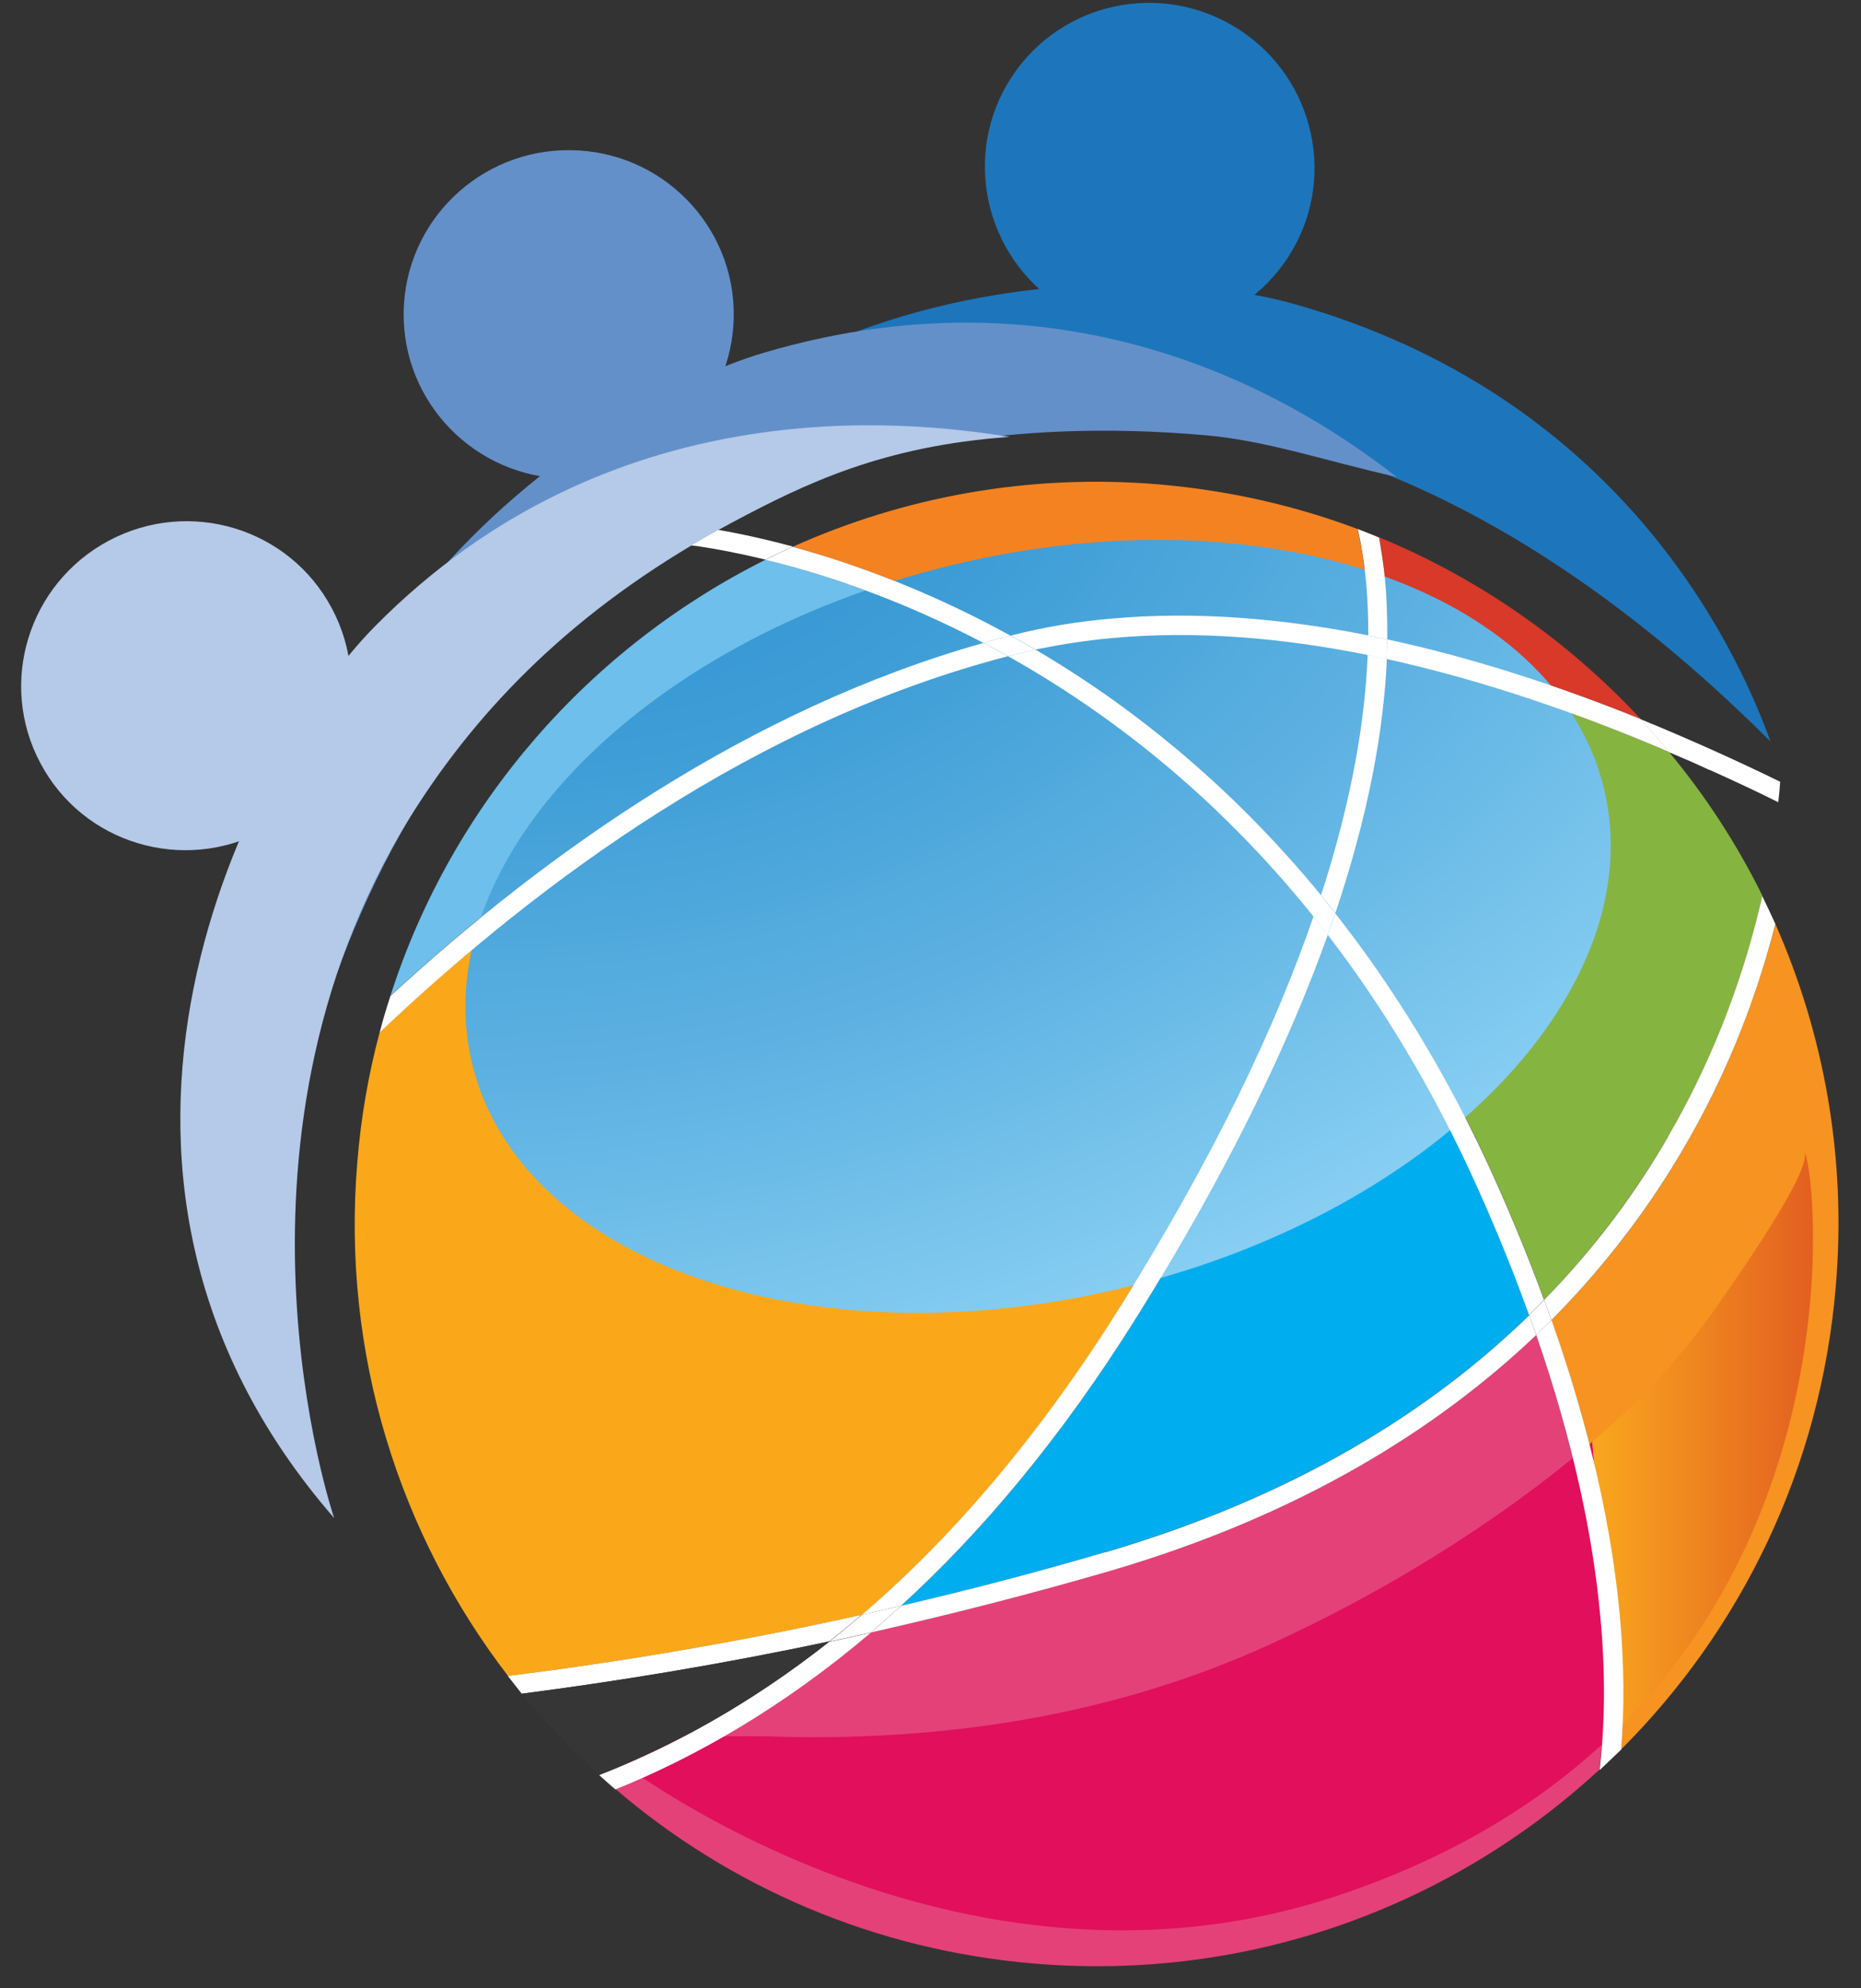 <svg width="44" height="47" viewBox="0 0 44 47" fill="none" xmlns="http://www.w3.org/2000/svg">
<rect x="0" y="0" width="44" height="47" fill="#333333" stroke="none"/>
<path d="M26.248 14.63C28.262 14.445 30.327 14.62 32.346 15.024C32.346 14.575 32.331 14.156 32.296 13.787C32.252 13.303 32.182 12.879 32.097 12.505C30.616 11.947 29.03 11.588 27.375 11.448C24.308 11.194 21.366 11.748 18.744 12.924C20.125 13.303 21.935 13.947 23.899 15.028C24.672 14.829 25.455 14.704 26.253 14.63H26.248Z" fill="#F58220"/>
<path d="M26.492 30.875C28.741 27.28 30.167 24.228 31.055 21.665C28.731 18.768 26.173 16.819 23.83 15.507C17.911 17.043 12.8 20.773 8.976 24.403C8.711 25.395 8.532 26.422 8.447 27.484C8.073 32.012 9.449 36.28 12.012 39.616C14.58 39.297 17.392 38.833 20.384 38.17C22.439 36.41 24.518 34.046 26.497 30.875H26.492Z" fill="#FAA819"/>
<path d="M18.095 13.233C13.942 15.308 10.691 18.993 9.23 23.54C12.92 20.144 17.712 16.754 23.251 15.193C21.227 14.131 19.407 13.548 18.095 13.229V13.233Z" fill="#6EBFEB"/>
<path d="M21.307 37.955C22.872 37.591 24.483 37.172 26.133 36.689C30.616 35.373 33.837 33.343 36.156 31.084C35.812 30.127 35.403 29.125 34.934 28.068C33.887 25.739 32.68 23.765 31.394 22.094C30.486 24.637 29.065 27.629 26.881 31.124C25.081 34.006 23.191 36.24 21.307 37.955Z" fill="#00AEEF"/>
<path d="M32.785 15.577C32.715 17.178 32.381 19.167 31.568 21.58C32.945 23.331 34.236 25.405 35.348 27.878C35.792 28.87 36.176 29.818 36.51 30.725C37.736 29.469 38.694 28.147 39.447 26.856C40.639 24.807 41.302 22.807 41.671 21.177C41.067 19.955 40.329 18.818 39.462 17.776C37.412 16.893 35.134 16.091 32.785 15.577Z" fill="#86B440"/>
<path d="M32.8 15.113C34.889 15.562 36.919 16.24 38.788 16.993C37.083 15.158 34.979 13.677 32.605 12.7C32.665 13.009 32.715 13.358 32.75 13.737C32.79 14.151 32.805 14.61 32.8 15.113Z" fill="#D83928"/>
<path d="M26.288 15.083C25.68 15.143 25.081 15.233 24.483 15.353C26.687 16.649 29.055 18.504 31.229 21.157C31.977 18.868 32.276 16.988 32.331 15.482C30.327 15.078 28.277 14.899 26.283 15.083H26.288Z" fill="#59B7DE"/>
<path style="mix-blend-mode:overlay" d="M37.921 18.629C39.068 23.341 34.012 28.621 26.622 30.426C19.237 32.231 12.316 29.873 11.165 25.156C10.018 20.444 15.074 15.168 22.463 13.368C29.848 11.563 36.769 13.917 37.921 18.629Z" fill="url(#paint0_radial_669_3924)"/>
<path d="M36.32 31.553C33.962 33.807 30.716 35.821 26.263 37.123C24.313 37.691 22.419 38.175 20.588 38.584C18.499 40.359 16.44 41.531 14.55 42.288C17.248 44.597 20.673 46.103 24.483 46.417C29.574 46.836 34.336 45.041 37.816 41.83C37.936 40.778 37.961 39.571 37.831 38.195C37.657 36.305 37.203 34.096 36.315 31.543L36.32 31.553Z" fill="#E44179"/>
<path d="M36.679 31.204C37.622 33.872 38.105 36.18 38.29 38.16C38.4 39.347 38.4 40.409 38.325 41.356C41.162 38.524 43.052 34.704 43.406 30.381C43.66 27.35 43.122 24.438 41.975 21.84C41.696 22.937 41.282 24.163 40.693 25.45C39.816 27.335 38.544 29.339 36.679 31.204Z" fill="#F69321"/>
<path d="M38.23 40.897C36.609 42.493 34.435 43.884 31.543 44.837C22.264 47.868 13.807 41.271 13.443 40.608C13.723 41.127 17.637 41.027 18.081 41.042C22.149 41.187 26.223 40.593 29.953 38.903C32.65 37.681 35.373 36.021 37.647 34.081L38.23 40.897Z" fill="#E10F5C"/>
<path d="M37.647 34.081C37.771 33.976 37.901 33.862 38.021 33.752C38.983 32.894 39.85 31.942 40.589 30.885C40.898 30.431 42.897 27.644 42.658 27.2C42.937 27.709 43.735 35.477 38.23 40.897L37.647 34.081Z" fill="url(#paint1_linear_669_3924)"/>
<path d="M19.611 38.803C17.716 40.299 15.867 41.296 14.166 41.959C14.291 42.074 14.416 42.184 14.55 42.298C16.44 41.536 18.504 40.364 20.589 38.594C20.259 38.669 19.935 38.738 19.611 38.808V38.803Z" fill="white"/>
<path d="M26.881 31.124C29.06 27.634 30.486 24.637 31.394 22.094C31.284 21.949 31.169 21.81 31.055 21.665C30.172 24.228 28.741 27.28 26.492 30.875C24.513 34.041 22.433 36.41 20.379 38.17C20.688 38.1 20.997 38.03 21.306 37.955C23.191 36.235 25.081 34.006 26.881 31.124Z" fill="white"/>
<path d="M31.229 21.157C31.344 21.291 31.459 21.436 31.573 21.581C32.386 19.167 32.72 17.178 32.79 15.577C32.64 15.542 32.486 15.517 32.336 15.487C32.276 16.993 31.977 18.868 31.234 21.162L31.229 21.157Z" fill="white"/>
<path d="M32.346 15.024C32.496 15.053 32.65 15.083 32.8 15.118C32.8 14.62 32.79 14.161 32.75 13.742C32.715 13.363 32.66 13.014 32.605 12.705C32.436 12.635 32.266 12.57 32.102 12.505C32.187 12.88 32.256 13.303 32.301 13.787C32.336 14.161 32.351 14.575 32.351 15.024H32.346Z" fill="white"/>
<path d="M16.046 12.401L16.011 12.855C16.011 12.855 16.196 12.87 16.55 12.919C16.914 12.974 17.442 13.069 18.1 13.229C18.315 13.119 18.529 13.019 18.744 12.919C17.103 12.476 16.056 12.396 16.046 12.396V12.401Z" fill="white"/>
<path d="M31.568 21.581C31.514 21.755 31.454 21.925 31.389 22.094C32.675 23.765 33.882 25.739 34.929 28.068C35.403 29.125 35.807 30.127 36.151 31.084C36.27 30.965 36.39 30.845 36.505 30.725C36.171 29.813 35.787 28.87 35.343 27.878C34.231 25.405 32.94 23.331 31.563 21.581H31.568Z" fill="white"/>
<path d="M24.483 15.358C24.298 15.398 24.119 15.437 23.939 15.487C23.904 15.497 23.87 15.507 23.835 15.512C26.173 16.824 28.736 18.773 31.06 21.67C31.12 21.496 31.179 21.331 31.234 21.162C29.06 18.514 26.692 16.654 24.488 15.358H24.483Z" fill="white"/>
<path d="M36.679 31.204C36.565 31.324 36.44 31.438 36.32 31.553C37.203 34.106 37.662 36.315 37.836 38.205C37.966 39.581 37.941 40.788 37.821 41.84C37.996 41.68 38.16 41.516 38.33 41.356C38.405 40.409 38.405 39.347 38.295 38.16C38.11 36.185 37.627 33.872 36.684 31.204H36.679Z" fill="white"/>
<path d="M23.825 15.043C23.825 15.043 23.87 15.033 23.895 15.028C21.93 13.946 20.125 13.303 18.739 12.924C18.524 13.024 18.31 13.124 18.096 13.233C19.407 13.547 21.227 14.136 23.251 15.198C23.441 15.143 23.63 15.093 23.825 15.043Z" fill="white"/>
<path d="M31.568 21.581C31.454 21.441 31.339 21.296 31.224 21.157C31.169 21.321 31.115 21.491 31.05 21.665C31.165 21.805 31.274 21.944 31.389 22.094C31.449 21.919 31.509 21.75 31.568 21.581Z" fill="white"/>
<path d="M39.447 26.856C38.699 28.152 37.736 29.474 36.51 30.725C36.57 30.885 36.624 31.044 36.679 31.204C38.539 29.339 39.816 27.335 40.693 25.45C41.287 24.163 41.696 22.937 41.975 21.84C41.875 21.62 41.77 21.396 41.666 21.182C41.297 22.807 40.633 24.812 39.442 26.861L39.447 26.856Z" fill="white"/>
<path d="M20.379 38.17C17.387 38.833 14.575 39.297 12.007 39.616C12.112 39.755 12.227 39.895 12.336 40.035C14.595 39.745 17.028 39.346 19.606 38.798C19.866 38.594 20.12 38.384 20.374 38.165L20.379 38.17Z" fill="white"/>
<path d="M26.133 36.689C24.488 37.173 22.872 37.592 21.307 37.956C21.067 38.175 20.828 38.389 20.589 38.589C22.419 38.175 24.313 37.696 26.263 37.128C30.716 35.821 33.957 33.807 36.32 31.558C36.266 31.404 36.211 31.244 36.156 31.089C33.837 33.348 30.616 35.377 26.133 36.694V36.689Z" fill="white"/>
<path d="M20.379 38.17C20.12 38.389 19.871 38.599 19.611 38.803C19.935 38.733 20.259 38.663 20.589 38.589C20.828 38.384 21.067 38.175 21.307 37.955C20.997 38.03 20.688 38.1 20.379 38.17Z" fill="white"/>
<path d="M36.32 31.553C36.445 31.438 36.565 31.324 36.679 31.204C36.624 31.044 36.565 30.89 36.51 30.725C36.395 30.845 36.275 30.965 36.156 31.084C36.211 31.239 36.266 31.398 36.32 31.553Z" fill="white"/>
<path d="M40.414 18.195C40.977 18.449 41.526 18.703 42.044 18.963C42.065 18.783 42.079 18.624 42.089 18.479C41.067 17.98 39.955 17.477 38.783 16.998C39.018 17.252 39.242 17.512 39.462 17.781C39.786 17.916 40.105 18.055 40.414 18.2V18.195Z" fill="white"/>
<path d="M32.785 15.577C35.129 16.096 37.407 16.893 39.462 17.776C39.242 17.507 39.018 17.247 38.783 16.993C36.914 16.24 34.884 15.562 32.795 15.113C32.795 15.263 32.79 15.417 32.785 15.572V15.577Z" fill="white"/>
<path d="M26.288 15.083C28.277 14.899 30.327 15.078 32.336 15.482C32.341 15.323 32.351 15.168 32.351 15.019C30.332 14.62 28.267 14.44 26.253 14.625C25.46 14.694 24.672 14.824 23.899 15.024C24.094 15.128 24.288 15.243 24.483 15.353C25.081 15.233 25.68 15.138 26.288 15.083Z" fill="white"/>
<path d="M23.251 15.198C17.712 16.759 12.92 20.149 9.23 23.545C9.135 23.834 9.05 24.118 8.976 24.408C12.8 20.778 17.911 17.048 23.83 15.512C23.635 15.407 23.441 15.298 23.251 15.198Z" fill="white"/>
<path d="M32.785 15.577C32.79 15.422 32.795 15.268 32.795 15.118C32.645 15.083 32.491 15.053 32.341 15.024C32.341 15.173 32.336 15.328 32.326 15.487C32.476 15.517 32.63 15.547 32.78 15.577H32.785Z" fill="white"/>
<path d="M24.483 15.358C24.283 15.248 24.094 15.133 23.899 15.029C23.875 15.034 23.85 15.039 23.83 15.043C23.635 15.093 23.446 15.143 23.256 15.198C23.446 15.298 23.645 15.408 23.835 15.512C23.869 15.502 23.904 15.492 23.939 15.487C24.119 15.437 24.298 15.398 24.483 15.358Z" fill="white"/>
<path d="M11.673 16.549C11.673 16.549 25.141 0.853 41.86 17.527C40.992 15.128 38.19 9.319 30.576 7.18C26.552 6.053 15.433 6.233 11.668 16.544L11.673 16.549Z" fill="#1D76BB"/>
<path d="M29.294 0.698C27.484 -0.474 25.076 0.035 23.909 1.835C22.742 3.63 23.261 6.043 25.071 7.215C26.881 8.387 29.29 7.878 30.456 6.078C31.623 4.283 31.105 1.87 29.294 0.698Z" fill="#1D76BB"/>
<path d="M7.041 26.352C7.041 26.352 9.724 8.661 28.477 10.286C29.943 10.411 31.354 10.9 33.019 11.274C31.01 9.708 25.625 6.098 18.046 8.342C14.037 9.534 4.722 15.612 7.041 26.347V26.352Z" fill="#6490CA"/>
<path d="M13.498 3.55C11.344 3.52 9.574 5.235 9.544 7.379C9.514 9.524 11.239 11.284 13.393 11.314C15.547 11.344 17.318 9.628 17.348 7.484C17.378 5.34 15.652 3.575 13.498 3.55Z" fill="#6490CA"/>
<path d="M7.898 35.876C7.898 35.876 4.797 26.771 9.938 18.938C11.534 16.505 13.822 14.211 17.337 12.336C19.043 11.429 20.873 10.541 23.869 10.327C21.356 9.923 14.425 9.18 8.866 14.804C5.929 17.776 0.693 27.589 7.898 35.881V35.876Z" fill="#B5C9E8"/>
<path d="M2.573 12.78C0.668 13.797 -0.055 16.151 0.958 18.045C1.965 19.94 4.323 20.648 6.228 19.636C8.128 18.624 8.856 16.27 7.844 14.376C6.836 12.481 4.478 11.768 2.573 12.78Z" fill="#B5C9E8"/>
<path d="M12.341 40.035C12.9 40.723 13.508 41.361 14.171 41.954C15.872 41.291 17.721 40.294 19.616 38.798C17.038 39.347 14.6 39.74 12.346 40.035H12.341Z" fill="#353635"/>
<defs>
<radialGradient id="paint0_radial_669_3924" cx="0" cy="0" r="1" gradientUnits="userSpaceOnUse" gradientTransform="translate(15.195 11.514) rotate(-13.71) scale(56.415 35.631)">
<stop offset="0.05" stop-color="#3395D2"/>
<stop offset="0.17" stop-color="#3E9DD6"/>
<stop offset="0.38" stop-color="#5EB2E2"/>
<stop offset="0.63" stop-color="#8BD1F4"/>
<stop offset="0.64" stop-color="#8BD1F4"/>
<stop offset="0.82" stop-color="#A9DDF7"/>
<stop offset="0.92" stop-color="#B4E2F9"/>
</radialGradient>
<linearGradient id="paint1_linear_669_3924" x1="37.647" y1="34.046" x2="42.862" y2="34.046" gradientUnits="userSpaceOnUse">
<stop stop-color="#F9A71E"/>
<stop offset="1" stop-color="#E35F20"/>
</linearGradient>
</defs>
</svg>
